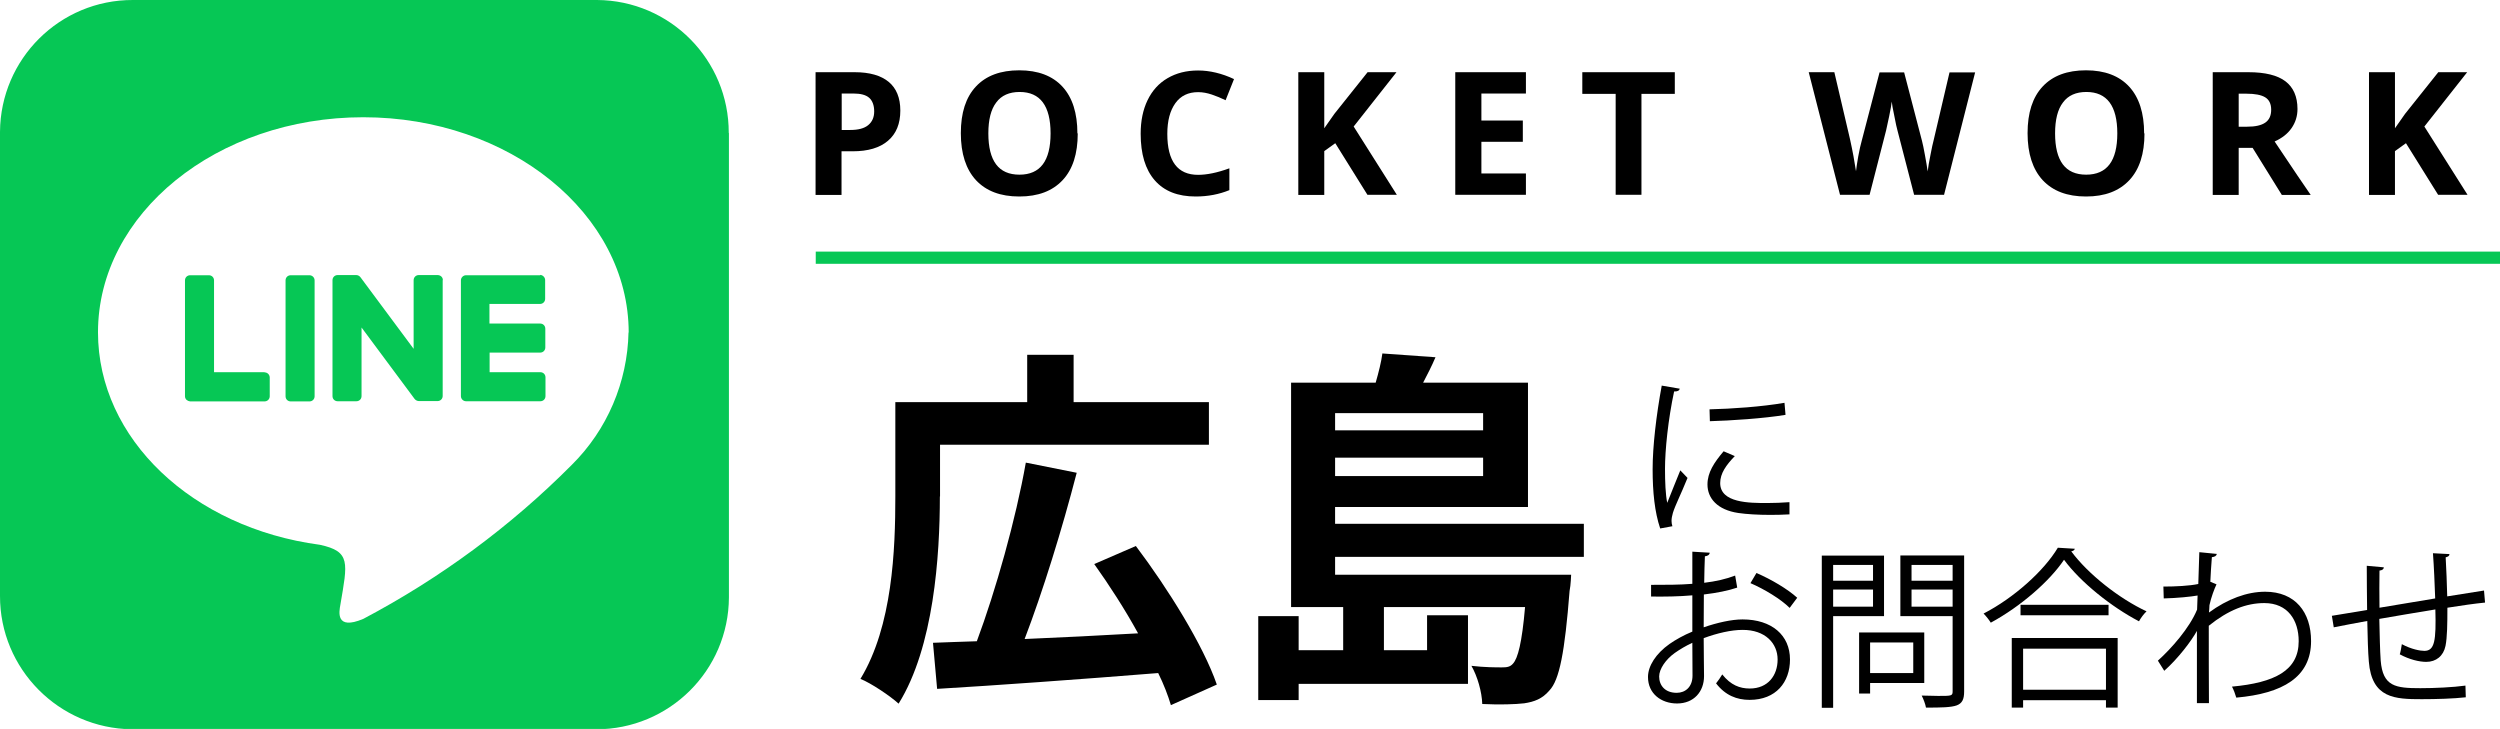 <?xml version="1.0" encoding="UTF-8"?><svg id="_イヤー_2" xmlns="http://www.w3.org/2000/svg" viewBox="0 0 145.42 42.4"><defs><style>.cls-1,.cls-2{fill:#06c755;}.cls-2{stroke:#06c755;stroke-miterlimit:10;stroke-width:.71px;}</style></defs><g id="_イヤー_1-2"><g><line class="cls-2" x1="47.45" y1="14.99" x2="145.42" y2="14.99"/><path id="Icon_awesome-line" class="cls-1" d="M25.75,16.3v6.73c0,.17-.13,.3-.3,.3h-1.08c-.1,0-.19-.05-.25-.12l-3.09-4.16v3.99c0,.17-.13,.3-.3,.3h-1.09c-.17,0-.3-.13-.3-.3h0v-6.74c0-.17,.13-.3,.3-.3h1.08c.1,0,.19,.05,.25,.13l3.09,4.16v-3.99c0-.17,.13-.3,.3-.3h1.09c.17,0,.31,.12,.31,.29h0Zm-7.76-.29h-1.08c-.17,0-.3,.13-.3,.3h0v6.74c0,.17,.13,.3,.3,.3h1.09c.17,0,.3-.13,.3-.3h0v-6.74c0-.17-.14-.3-.3-.3h0Zm-2.6,5.64h-2.94v-5.34c0-.17-.13-.3-.3-.3h-1.09c-.17,0-.3,.13-.3,.3h0v6.74c0,.08,.03,.15,.09,.21,.06,.05,.13,.08,.21,.09h4.32c.17,0,.3-.12,.31-.29,0,0,0-.01,0-.02v-1.08c0-.16-.13-.3-.3-.3Zm16.04-5.64h-4.32c-.17,0-.3,.14-.3,.3v6.73c0,.17,.14,.3,.3,.3h4.32c.17,0,.3-.13,.3-.3h0v-1.09c0-.17-.13-.3-.3-.3h-2.95v-1.14h2.94c.17,0,.3-.13,.3-.3h0v-1.09c0-.17-.13-.3-.3-.3h-2.95v-1.14h2.94c.17,0,.3-.13,.3-.3h0v-1.09c0-.16-.14-.3-.3-.3Zm10.97-8.26v27c-.02,4.25-3.48,7.68-7.73,7.67H7.67C3.42,42.37-.01,38.91,0,34.66V7.67C.03,3.42,3.48-.01,7.73,0h27c4.25,.03,7.67,3.48,7.66,7.73Zm-5.83,11.6c0-6.91-6.93-12.53-15.44-12.53S5.7,12.42,5.7,19.33c0,6.19,5.49,11.37,12.91,12.36,1.81,.39,1.6,1.05,1.19,3.48-.07,.39-.31,1.52,1.33,.83,4.47-2.36,8.57-5.38,12.13-8.96,2.06-2.04,3.24-4.81,3.3-7.71h0Z"/><g><path d="M54.67,28.88c0,3.44-.35,8.76-2.4,12.05-.48-.44-1.61-1.2-2.22-1.44,1.87-3.07,2.03-7.54,2.03-10.61v-5.49h7.67v-2.75h2.7v2.75h7.87v2.48h-15.64v3.01Zm13.44,12.14c-.17-.57-.41-1.2-.74-1.87-4.6,.37-9.48,.72-12.86,.92l-.24-2.68c.76-.02,1.61-.07,2.55-.09,1.09-2.92,2.27-7.1,2.85-10.39l2.96,.59c-.85,3.29-1.98,6.93-3.03,9.67,2.07-.09,4.36-.2,6.6-.33-.76-1.39-1.68-2.81-2.55-4.03l2.42-1.05c1.87,2.48,3.92,5.77,4.71,8.06l-2.68,1.2Z"/><path d="M77.66,32.38v1.05h13.73s-.02,.61-.09,.94c-.28,3.57-.59,5.19-1.18,5.8-.41,.48-.87,.65-1.46,.74-.52,.06-1.42,.09-2.44,.04-.02-.7-.28-1.61-.63-2.22,.76,.09,1.46,.09,1.77,.09,.28,0,.48-.02,.65-.22,.28-.31,.52-1.2,.7-3.29h-8.21v2.51h2.51v-2.03h2.38v3.99h-9.85v.94h-2.35v-4.88h2.35v1.98h2.59v-2.51h-3.03v-13.05h4.92c.17-.59,.33-1.22,.39-1.7l3.09,.22c-.22,.52-.48,1.02-.72,1.48h6.1v7.23h-11.22v.98h14.47v1.92h-14.47Zm0-8.35v1h8.61v-1h-8.61Zm8.61,3.66v-1.07h-8.61v1.07h8.61Z"/></g><g><path d="M52.37,6.43c0,.77-.24,1.35-.72,1.76s-1.16,.61-2.05,.61h-.65v2.54h-1.51V4.2h2.28c.86,0,1.52,.19,1.97,.56,.45,.37,.68,.93,.68,1.67Zm-3.41,1.13h.5c.46,0,.81-.09,1.04-.28s.35-.45,.35-.8-.1-.62-.29-.79-.5-.25-.91-.25h-.69v2.12Z"/><path d="M62.69,7.76c0,1.18-.29,2.09-.88,2.72-.59,.63-1.42,.95-2.52,.95s-1.93-.32-2.52-.95c-.58-.63-.88-1.54-.88-2.73s.29-2.09,.88-2.72,1.43-.94,2.52-.94,1.93,.32,2.51,.95c.58,.63,.87,1.54,.87,2.72Zm-5.2,0c0,.8,.15,1.4,.45,1.8,.3,.4,.75,.6,1.36,.6,1.21,0,1.81-.8,1.81-2.4s-.6-2.41-1.8-2.41c-.6,0-1.06,.2-1.36,.61-.31,.4-.46,1.01-.46,1.8Z"/><path d="M69.69,5.36c-.57,0-1.01,.21-1.32,.64-.31,.43-.47,1.02-.47,1.79,0,1.59,.6,2.38,1.79,2.38,.5,0,1.11-.12,1.82-.38v1.27c-.59,.24-1.24,.37-1.96,.37-1.04,0-1.83-.31-2.38-.94-.55-.63-.82-1.53-.82-2.71,0-.74,.13-1.39,.4-1.95,.27-.56,.66-.99,1.16-1.28,.51-.3,1.1-.45,1.78-.45s1.39,.17,2.09,.5l-.49,1.23c-.27-.13-.53-.24-.8-.33s-.53-.14-.79-.14Z"/><path d="M81.26,11.33h-1.72l-1.87-3-.64,.46v2.55h-1.51V4.2h1.51v3.26l.59-.84,1.93-2.42h1.68l-2.49,3.16,2.51,3.97Z"/><path d="M88.76,11.33h-4.11V4.2h4.11v1.24h-2.59v1.57h2.41v1.24h-2.41v1.84h2.59v1.25Z"/><path d="M95.49,11.33h-1.51V5.46h-1.94v-1.26h5.38v1.26h-1.94v5.87Z"/><path d="M113.06,11.33h-1.72l-.97-3.75c-.04-.13-.1-.41-.18-.83-.09-.42-.14-.7-.15-.84-.02,.18-.07,.46-.15,.85-.08,.39-.14,.67-.18,.83l-.96,3.74h-1.72l-1.82-7.13h1.49l.91,3.89c.16,.72,.27,1.34,.35,1.87,.02-.19,.06-.47,.13-.86,.07-.39,.14-.69,.2-.9l1.04-3.99h1.43l1.04,3.99c.05,.18,.1,.45,.17,.82,.07,.37,.12,.68,.16,.95,.03-.25,.08-.57,.16-.95,.07-.38,.14-.69,.2-.92l.91-3.89h1.49l-1.81,7.13Z"/><path d="M124.74,7.76c0,1.18-.29,2.09-.88,2.72-.59,.63-1.42,.95-2.52,.95s-1.93-.32-2.52-.95c-.58-.63-.88-1.54-.88-2.73s.29-2.09,.88-2.72,1.43-.94,2.52-.94,1.93,.32,2.51,.95c.58,.63,.87,1.54,.87,2.72Zm-5.2,0c0,.8,.15,1.4,.45,1.8,.3,.4,.75,.6,1.36,.6,1.21,0,1.81-.8,1.81-2.4s-.6-2.41-1.8-2.41c-.6,0-1.06,.2-1.36,.61-.31,.4-.46,1.01-.46,1.8Z"/><path d="M130.22,8.6v2.74h-1.51V4.2h2.08c.97,0,1.69,.18,2.15,.53,.46,.35,.7,.89,.7,1.61,0,.42-.12,.79-.35,1.12s-.56,.58-.98,.77c1.07,1.6,1.77,2.64,2.1,3.11h-1.68l-1.7-2.74h-.8Zm0-1.23h.49c.48,0,.83-.08,1.06-.24,.23-.16,.34-.41,.34-.75s-.12-.58-.35-.72-.59-.21-1.08-.21h-.46v1.93Z"/><path d="M143.54,11.33h-1.72l-1.87-3-.64,.46v2.55h-1.51V4.2h1.51v3.26l.59-.84,1.93-2.42h1.68l-2.49,3.16,2.51,3.97Z"/></g><g><path d="M97.71,22.61c-.03,.11-.13,.17-.33,.16-.35,1.63-.53,3.42-.53,4.5,0,.75,.03,1.51,.13,1.98,.19-.49,.62-1.54,.76-1.89l.42,.44c-.41,1.01-.71,1.58-.85,2.03-.05,.17-.08,.33-.08,.47,0,.11,.02,.21,.05,.31l-.71,.13c-.32-.95-.44-2.11-.44-3.44s.21-3.14,.53-4.87l1.05,.18Zm6.37,7.31c-.36,.02-.73,.03-1.1,.03-.71,0-1.38-.04-1.86-.11-1.23-.18-1.8-.86-1.8-1.66,0-.69,.38-1.27,.94-1.93l.65,.28c-.5,.52-.85,1-.85,1.57,0,1.16,1.7,1.16,2.74,1.16,.42,0,.87-.02,1.29-.05v.71Zm-4.64-6.11c1.29-.03,3.03-.15,4.36-.38l.06,.7c-1.24,.21-3.25,.34-4.4,.37l-.02-.69Z"/><path d="M101.05,34.18c-.53,.18-1.19,.31-1.94,.4,0,.63-.01,1.33-.01,1.91,.78-.27,1.62-.46,2.26-.46,1.7,0,2.76,.92,2.76,2.33,0,1.32-.81,2.35-2.35,2.35-.74,0-1.41-.26-1.95-.96,.12-.15,.26-.35,.36-.52,.49,.62,1.02,.82,1.6,.82,1.06,0,1.62-.76,1.62-1.69s-.71-1.73-2.05-1.72c-.64,0-1.47,.19-2.25,.48,0,.74,.02,1.93,.02,2.21,0,.9-.59,1.59-1.57,1.59-.92,0-1.69-.57-1.69-1.54,0-.64,.46-1.36,1.25-1.92,.36-.25,.82-.51,1.33-.72v-2.11c-.8,.07-1.6,.08-2.4,.07v-.68c.87,0,1.67,0,2.4-.06v-1.87l1.01,.06c-.01,.12-.11,.19-.28,.21-.02,.39-.03,.98-.04,1.54,.67-.08,1.28-.22,1.8-.42l.12,.7Zm-2.6,5.11c0-.26-.01-1.08-.01-1.9-.37,.17-.72,.38-1.02,.59-.52,.37-.91,.93-.91,1.37,0,.52,.34,.95,1.02,.95,.51,0,.92-.35,.92-1h0Zm5.65-3.93c-.51-.51-1.47-1.09-2.28-1.44l.35-.59c.86,.37,1.82,.94,2.37,1.44l-.44,.59Z"/><path d="M109.59,35.84h-2.96v5.33h-.66v-8.85h3.62v3.53Zm-.64-2.98h-2.32v.92h2.32v-.92Zm-2.32,2.43h2.32v-1h-2.32v1Zm5.3,4.44h-3.15v.61h-.64v-3.55h3.79v2.94Zm-.64-2.36h-2.51v1.78h2.51v-1.78Zm2.96-5.06v7.91c0,.47-.12,.69-.43,.81-.33,.12-.91,.13-1.79,.13-.03-.19-.15-.51-.25-.7,.35,0,.68,.02,.96,.02,.78,0,.84,0,.84-.27v-4.37h-3.04v-3.53h3.71Zm-.67,.55h-2.39v.92h2.39v-.92Zm-2.39,2.43h2.39v-1h-2.39v1Z"/><path d="M120.69,31.92c-.03,.09-.1,.13-.21,.15,.99,1.34,2.81,2.76,4.38,3.49-.16,.15-.33,.38-.44,.58-1.59-.83-3.4-2.27-4.36-3.58-.83,1.24-2.51,2.71-4.26,3.66-.09-.15-.28-.39-.42-.53,1.78-.92,3.52-2.49,4.32-3.83l.99,.06Zm-3.67,9.24v-4.05h6.16v4.05h-.68v-.43h-4.82v.43h-.66Zm.51-5.98h5.12v.61h-5.12v-.61Zm4.97,2.55h-4.82v2.39h4.82v-2.39Z"/><path d="M127.94,32.12l1.01,.1c-.03,.12-.12,.17-.29,.19-.04,.47-.07,1.02-.09,1.43,.06,.03,.16,.07,.36,.15-.12,.24-.32,.78-.41,1.21,0,.2-.02,.27-.03,.43,1.08-.79,2.21-1.21,3.27-1.21,1.75,0,2.67,1.19,2.67,2.87,0,2.1-1.65,3.05-4.35,3.29-.06-.21-.15-.45-.25-.64,2.48-.23,3.88-.93,3.88-2.64,0-1.22-.63-2.22-2-2.22-1.05,0-2.1,.41-3.23,1.32,0,1.44,0,3.17,.01,4.5h-.7c0-.6,0-3.54,0-4.2-.33,.6-1.11,1.62-1.9,2.32l-.37-.59c.79-.71,1.84-1.9,2.28-2.97l.03-.82c-.39,.07-1.18,.15-1.97,.17l-.02-.69c.7,0,1.52-.04,2.03-.15l.06-1.85Z"/><path d="M142.48,32.23c0,.1-.07,.15-.22,.19,.04,.7,.07,1.52,.09,2.27,.79-.13,1.55-.25,2.14-.34l.06,.7c-.6,.06-1.38,.17-2.19,.3,0,.92-.01,1.73-.11,2.22-.12,.59-.55,.93-1.12,.93-.41,0-.99-.14-1.54-.44,.05-.15,.09-.4,.12-.59,.56,.3,1.07,.39,1.31,.39,.6,0,.69-.59,.64-2.41-1.15,.19-2.35,.39-3.26,.55,.02,.95,.04,1.86,.08,2.42,.12,1.52,.87,1.61,2.31,1.61,.82,0,1.9-.05,2.62-.15l.02,.68c-.71,.08-1.72,.11-2.56,.11-1.55,0-2.91-.04-3.08-2.19-.05-.56-.07-1.43-.09-2.36-.62,.11-1.44,.27-1.95,.37l-.11-.67c.53-.08,1.36-.23,2.05-.34-.01-.87-.02-1.81-.02-2.57l.99,.09c0,.11-.09,.17-.25,.19-.01,.61-.01,1.41,0,2.16l3.24-.54c-.03-.85-.07-1.82-.13-2.63l.96,.05Z"/></g></g></g></svg>